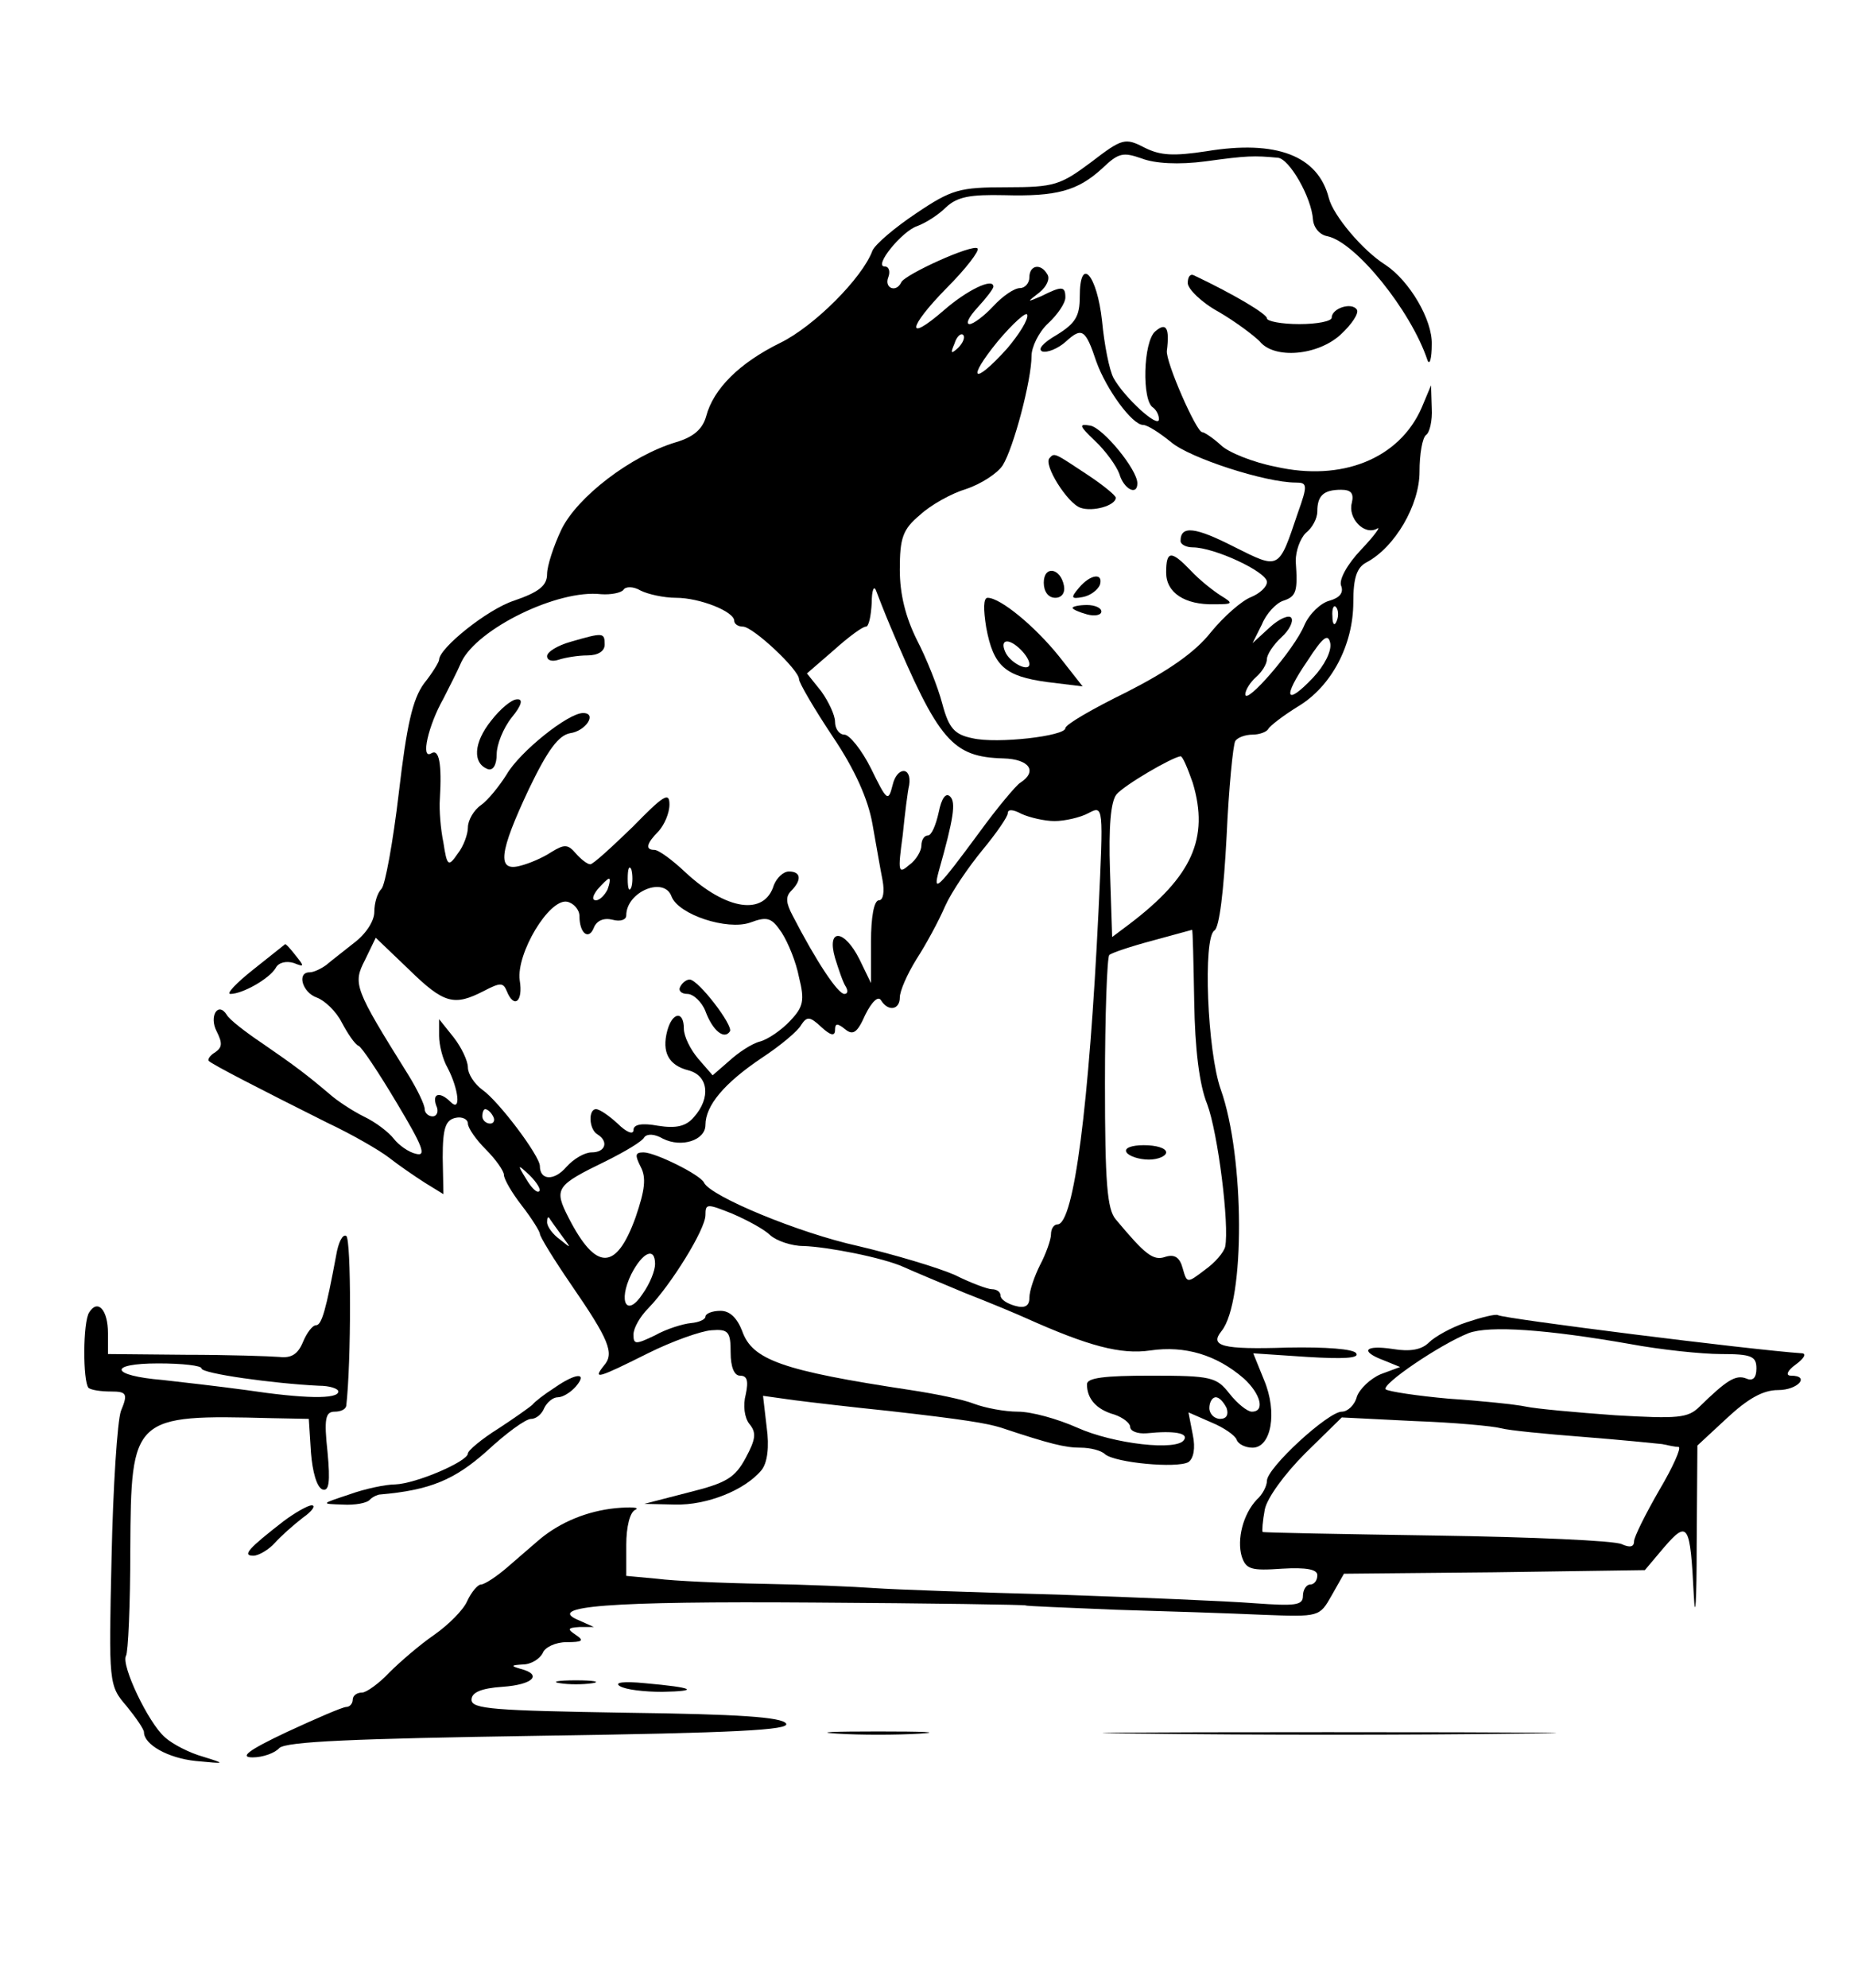 <svg xmlns="http://www.w3.org/2000/svg" version="1.0" width="342.667" height="368" viewBox="0 0 257 276"><path d="M151.6 22.5c-4.3 3.2-5.1 3.5-11.8 3.5-6.5 0-7.6.3-12.5 3.6-3 2-5.7 4.3-6.1 5.2-1.4 3.8-8.1 10.5-12.8 12.8-5.7 2.8-9.3 6.4-10.3 10.2-.5 1.8-1.8 2.9-4.2 3.6C87.6 63.3 80.2 69 78 73.5c-1.1 2.3-2 5.1-2 6.2 0 1.6-1.1 2.5-4.6 3.7C67.7 84.6 61 90 61 91.6c0 .3-.9 1.8-2.1 3.3-1.6 2.2-2.4 5.8-3.5 15.2-.8 6.8-1.9 12.8-2.4 13.3-.6.6-1 2-1 3.2 0 1.3-1.2 3.1-2.8 4.3-1.5 1.2-3.2 2.5-3.9 3.1-.7.5-1.7 1-2.3 1-1.8 0-1 2.8 1 3.5 1.1.4 2.7 1.9 3.5 3.5.8 1.5 1.8 3 2.3 3.2.4.1 2.8 3.7 5.3 7.9 3.6 6 4.2 7.5 2.7 7.1-1-.2-2.4-1.2-3.1-2.1-.7-.9-2.5-2.3-4.2-3.1-1.6-.8-3.7-2.2-4.6-3-3.3-2.8-4.9-4-9.4-7.1-2.4-1.6-4.7-3.4-5-4-1.2-1.9-2.5.2-1.4 2.3.8 1.6.8 2.2-.2 2.9-.7.4-1.1 1-.9 1.2.5.5 6.9 3.8 16.5 8.6 3.4 1.6 7.2 3.8 8.5 4.8 1.4 1.1 3.6 2.6 5 3.5l2.6 1.6-.1-5.1c0-4.1.4-5.2 1.8-5.5.9-.2 1.7.2 1.7.8 0 .6 1.1 2.2 2.5 3.6s2.5 3 2.5 3.5c0 .6 1.1 2.5 2.5 4.3 1.4 1.8 2.5 3.6 2.5 3.9 0 .4 1.9 3.5 4.3 7 5.3 7.7 6.1 9.6 4.6 11.3-1.6 2-.9 1.8 6.1-1.7 3.4-1.7 7.4-3.1 8.8-3.2 2.4-.2 2.7.2 2.7 3.1 0 2 .5 3.2 1.3 3.2 1 0 1.2.7.8 2.6-.4 1.5-.2 3.2.5 4.1 1 1.2.9 2.1-.5 4.7-1.5 2.8-2.7 3.5-7.9 4.8l-6.2 1.6 4.3.1c4.4.1 9.7-2 12-4.8.8-1 1.1-3.2.7-6l-.5-4.3 4.3.6c2.3.3 8.3 1 13.2 1.5 10.6 1.2 13.5 1.7 15.5 2.3 6.9 2.3 9 2.8 11.1 2.8 1.4 0 2.9.4 3.4.9 1.4 1.2 10 2 11.6 1.1.7-.5 1-1.9.6-3.8l-.6-3.1 3.2 1.4c1.7.7 3.3 1.8 3.5 2.4.2.6 1.2 1.1 2.2 1.1 2.6 0 3.5-4.9 1.6-9.4l-1.5-3.7 7.5.5c4.9.3 7.3.2 6.8-.5-.3-.6-4.2-.9-9.5-.8-9.2.3-10.9-.2-9.2-2.3 3.3-4.1 3.2-24.2-.1-33.5-1.9-5.3-2.5-21.1-.9-22.1.7-.4 1.3-5.5 1.7-13.1.3-6.7.9-12.7 1.2-13.2.3-.5 1.4-.9 2.4-.9s2-.4 2.2-.8c.2-.4 2-1.8 4.1-3.1 4.7-2.8 7.7-8.6 7.7-14.5 0-3.4.5-4.8 1.8-5.5 4-2.1 7.4-8 7.4-12.6 0-2.5.4-4.7.9-5.1.5-.3.9-2 .8-3.7l-.1-3.2-1.3 3.1c-3.1 7.1-11.1 10.3-20.3 8.2-3.1-.6-6.6-2-7.6-3-1.1-1-2.3-1.8-2.6-1.8-.8 0-5.1-9.8-4.9-11.3.4-3.2-.1-4-1.6-2.7-1.7 1.4-1.9 9.7-.3 10.6.4.3.8 1 .8 1.6 0 1.4-4.8-3-6.3-5.7-.6-1.1-1.3-4.7-1.6-7.9-.7-6.5-3.1-9.2-3.1-3.4 0 2.7-.6 3.7-3.2 5.3-1.9 1.1-2.7 2-2 2.3.7.2 2.2-.4 3.3-1.4 2.2-2 2.7-1.7 4.2 2.8 1.4 3.9 5 8.8 6.5 8.8.6 0 2.3 1.1 3.9 2.4 2.6 2.2 13.1 5.6 17.3 5.6 1.6 0 1.7.3.3 4.2-2.7 8-2.5 7.9-8.9 4.7-5.3-2.7-7.4-3-7.4-.8 0 .5.8.9 1.7.9 3 0 10.3 3.4 10.3 4.8 0 .7-1 1.6-2.2 2.1-1.3.5-3.8 2.7-5.6 4.9-2.2 2.8-6 5.4-11.7 8.3-4.7 2.3-8.5 4.5-8.5 5 0 1.1-9.5 2.2-12.9 1.4-2.5-.5-3.3-1.4-4.2-4.8-.6-2.3-2.2-6.3-3.5-8.8-1.6-3.2-2.4-6.4-2.4-9.8 0-4.4.4-5.6 2.8-7.6 1.5-1.4 4.4-3 6.4-3.6 2.1-.7 4.4-2.2 5.1-3.3 1.5-2.4 4-11.8 4-15.2 0-1.2 1-3.3 2.3-4.5 1.3-1.2 2.4-2.8 2.4-3.6 0-1.6-.5-1.6-3.3-.2-2.1.9-2.1.9-.3-.5 1-.8 1.5-1.9 1.1-2.5-.9-1.6-2.5-1.3-2.5.4 0 .8-.6 1.5-1.3 1.5-.8 0-2.4 1.1-3.7 2.5-1.3 1.4-2.8 2.5-3.3 2.5-.6 0-.1-1 1.1-2.3 1.2-1.3 2.2-2.6 2.2-2.9 0-1.3-3.7.5-6.9 3.3-5.3 4.6-5 2.4.4-3.1 2.7-2.7 4.6-5.2 4.3-5.5-.6-.7-10.1 3.6-10.6 4.7-.7 1.5-2.4.8-1.8-.7.3-.8.1-1.5-.5-1.5-1.6 0 2.4-4.9 4.5-5.6 1.1-.4 2.9-1.5 4-2.6 1.6-1.5 3.4-1.8 8.1-1.7 7.3.2 10.2-.6 13.6-3.7 2.3-2.2 2.9-2.3 5.5-1.4 1.8.7 5.1.9 8.9.4 5.8-.8 6.7-.8 10-.5 1.6.1 4.7 5.5 4.9 8.6.1 1.1.9 2.1 2 2.3 3.9.8 11.6 10.3 13.9 17.2.3.8.6-.2.6-2.2.1-3.4-3.1-8.8-6.4-11-3.2-2-7.3-6.9-7.9-9.3-1.5-5.9-7.3-8.1-17-6.5-4.6.7-6.4.6-8.6-.5-2.7-1.4-3.1-1.3-7.4 2zm-11.7 25.9c-4.7 5.2-5.7 4.4-1.3-1 2.1-2.5 4-4.2 4.1-3.7.2.6-1.1 2.7-2.8 4.7zm-6.8-.1c-1 .9-1.1.8-.5-.6.3-1 .9-1.5 1.2-1.2.3.3 0 1.1-.7 1.8zm54.7 21.5c-.6 2.1 1.7 4.6 3.5 3.6.6-.4-.3.9-2.2 2.9-2 2.1-3.1 4.2-2.8 5 .4 1-.2 1.7-1.6 2.1-1.2.3-2.8 1.8-3.5 3.4-1.4 3.4-8.2 11.2-8.2 9.6 0-.6.7-1.7 1.5-2.4s1.5-1.8 1.5-2.5c0-.6.9-2 2-3s1.7-2.2 1.4-2.7c-.3-.5-1.7.1-3 1.3l-2.4 2.2 1.3-2.6c.6-1.5 2-3 3-3.3 1.8-.6 2-1.3 1.7-5.5 0-1.4.6-3.1 1.4-3.9.9-.7 1.6-2 1.6-3 0-2.2.9-3 3.3-3 1.4 0 1.8.5 1.5 1.8zM93.9 83c3.3 0 8.1 1.9 8.1 3.2 0 .4.5.8 1.2.8 1.4 0 7.8 6 7.8 7.3 0 .5 2.1 4.1 4.7 8 3.1 4.6 4.9 8.7 5.5 12.1.5 2.8 1.1 6.3 1.4 7.8.3 1.6.1 2.8-.5 2.8-.7 0-1.1 2.4-1.1 5.7v5.8l-1.6-3.3c-2.1-4.2-4.6-4.4-3.4-.2.5 1.6 1.1 3.4 1.5 4 .3.5.3 1-.2 1-.9 0-3.9-4.5-7.2-10.9-.9-1.7-1-2.6-.2-3.4 1.5-1.5 1.4-2.7-.3-2.7-.8 0-1.7.9-2.1 1.9-1.3 4.3-6.6 3.5-12.3-1.8-1.8-1.7-3.7-3.1-4.3-3.1-1.3 0-1.1-.9.6-2.6.8-.9 1.5-2.5 1.5-3.7 0-1.8-.8-1.3-5.1 3.1-2.9 2.8-5.5 5.2-5.9 5.2-.4 0-1.3-.7-2-1.5-1.1-1.3-1.6-1.3-3.4-.2-1.2.8-3.1 1.6-4.3 1.9-3.3.9-3-1.8 1.2-10.7 2.6-5.4 4.1-7.4 5.7-7.7 2.2-.3 3.8-2.8 1.8-2.8-2.1 0-8.8 5.4-10.6 8.5-1 1.6-2.6 3.6-3.6 4.3-1 .7-1.8 2.1-1.8 3.1 0 .9-.6 2.6-1.4 3.6-1.3 1.9-1.5 1.8-2-1.5-.4-1.9-.6-4.6-.5-6 .3-5-.1-7.1-1.2-6.4-1.5.9-.4-3.9 1.7-7.6.7-1.4 1.9-3.7 2.5-5.1 2.2-4.6 13.4-10.1 19.4-9.4 1.4.1 2.8-.2 3.1-.6.3-.5 1.4-.5 2.4.1 1 .5 3.2 1 4.9 1zm29.8 4c6.7 15.9 8.6 18.1 15.7 18.3 3.6.1 4.8 1.8 2.3 3.4-.6.4-3.2 3.5-5.6 6.8-5.9 8-6.5 8.5-5.7 5.5 2.1-7.4 2.4-9.6 1.6-10.4-.6-.6-1.2.2-1.6 2.2-.4 1.8-1 3.2-1.5 3.2s-.9.6-.9 1.4c0 .7-.7 2-1.7 2.7-1.5 1.3-1.6 1-.9-4.1.3-3 .7-6.2.9-7 .4-2.6-1.7-2.6-2.3 0-.6 2.4-.8 2.2-3-2.3-1.3-2.6-3-4.7-3.7-4.7-.7 0-1.3-.8-1.3-1.8 0-.9-.9-2.8-1.9-4.2l-2-2.5 3.7-3.2c2-1.8 4-3.3 4.5-3.3.4 0 .7-1.5.8-3.3 0-1.7.3-2.5.6-1.7s1.2 3.1 2 5zm62-.8c-.3.8-.6.5-.6-.6-.1-1.1.2-1.7.5-1.3.3.3.4 1.2.1 1.9zm-3.3 7.9c-3.8 4-4.3 2.8-.8-2.3 2.2-3.4 2.9-3.9 3.2-2.5.2 1.1-.8 3.1-2.4 4.8zm-16.7 14.6c2.3 7.7-.1 13-8.8 19.6l-2.4 1.8-.3-9.2c-.2-6.1.1-9.6.9-10.6 1.1-1.3 7.6-5.1 8.9-5.3.3 0 1 1.7 1.7 3.7zm-19.2 5.3c1.4 0 3.6-.5 4.7-1.1 2.1-1.1 2.1-1.1 1.4 13.7-1.3 26.7-3.4 43.4-5.7 43.4-.5 0-.9.6-.9 1.4 0 .7-.7 2.7-1.5 4.2-.8 1.6-1.5 3.6-1.5 4.6 0 1.1-.6 1.5-2 1.1-1.1-.3-2-.9-2-1.4 0-.5-.5-.9-1.2-.9-.6 0-3-.9-5.2-2-2.3-1-8.3-2.8-13.4-4-8.2-1.8-20.5-6.9-21.4-8.8-.5-1.1-6.8-4.2-8.4-4.2-1.2 0-1.2.4-.4 2 .8 1.5.6 3.2-.7 7-2.7 7.5-5.5 7.5-9.3.1-2.1-4.1-1.8-4.5 5.2-7.9 2.6-1.3 5-2.7 5.3-3.3.4-.5 1.4-.5 2.6.2 2.6 1.3 5.9.2 5.9-1.9 0-2.7 2.6-5.8 7.8-9.3 2.6-1.7 5.1-3.8 5.5-4.6.8-1.2 1.2-1.2 2.8.3 1.3 1.2 1.9 1.3 1.9.4s.3-1 1.4-.1c1.1.9 1.7.5 2.8-2 .9-1.8 1.8-2.7 2.2-2 1 1.6 2.6 1.3 2.6-.4 0-.9 1-3.2 2.3-5.3 1.3-2 3.1-5.3 4-7.4.9-2 3.3-5.5 5.2-7.8 1.9-2.3 3.5-4.6 3.5-5.1 0-.6.8-.5 1.9.1 1.1.5 3.2 1 4.6 1zm-58.8 9.2c-.3.7-.5.2-.5-1.2s.2-1.9.5-1.3c.2.7.2 1.9 0 2.5zm-3.3.3c-.4.8-1.1 1.5-1.6 1.5-.6 0-.5-.6.2-1.5.7-.8 1.4-1.5 1.6-1.5.2 0 .1.7-.2 1.5zm8.9 1c1 2.5 7.7 4.7 10.9 3.6 2.4-.9 3-.7 4.4 1.4.9 1.4 2 4.1 2.4 6.2.8 3.2.6 4.1-1.2 6-1.2 1.3-3.1 2.6-4.2 2.9-1.2.3-3.1 1.6-4.3 2.7l-2.3 2-2-2.3c-1.1-1.3-2-3.1-2-4.2 0-2.5-1.6-2.3-2.3.3-.8 3 .2 4.8 2.9 5.5 2.8.7 3.2 3.8.8 6.5-1.1 1.3-2.5 1.6-5 1.2-2.2-.4-3.4-.2-3.4.6 0 .7-1 .3-2.2-.9-1.2-1.1-2.5-2-3-2-1.1 0-1 2.8.2 3.5 1.6 1 1.1 2.5-.8 2.5-1 0-2.5.9-3.5 2-1.7 2-3.7 1.9-3.7-.1 0-1.4-5.7-9-8-10.6-1.1-.8-2-2.2-2-3.1 0-.9-.9-2.8-2-4.2l-2-2.5v2.3c0 1.3.5 3.3 1.2 4.5 1.5 2.9 1.9 6.2.4 4.7s-2.6-1.2-2 .5c.4.8.1 1.5-.5 1.5s-1.1-.5-1.1-1c0-.6-1-2.7-2.3-4.8-7.5-12-7.7-12.6-6-15.9l1.5-3.1 4.6 4.4c4.9 4.8 6.3 5.1 10.4 3 2.3-1.2 2.7-1.2 3.2 0 1 2.5 2.3 1.5 1.8-1.5-.5-3.7 4.1-11.4 6.6-10.9.9.2 1.7 1.1 1.7 2 0 2.4 1.3 3.4 2 1.6.4-1 1.4-1.4 2.6-1.1 1.1.3 1.9 0 1.9-.6 0-3.3 5.3-5.5 6.3-2.6zm72.6 14.6c.1 6.5.7 11.5 1.8 14.2 1.5 4 3.1 16.8 2.5 19.8-.2.8-1.4 2.2-2.8 3.2-2.5 1.9-2.5 1.9-3.1-.2-.4-1.5-1.1-2-2.4-1.6-1.7.6-2.8-.3-6.9-5.2-1.2-1.4-1.5-5.1-1.5-18.9 0-9.5.3-17.5.6-17.8.3-.3 3-1.2 6-2 2.9-.8 5.5-1.5 5.5-1.5.1-.1.2 4.4.3 10zM68.5 155c.3.5.1 1-.4 1-.6 0-1.1-.5-1.1-1 0-.6.2-1 .4-1 .3 0 .8.4 1.1 1zm6.4 10.4c-.3.3-1.1-.5-1.8-1.7-1.3-2.1-1.2-2.1.5-.5 1 1 1.6 2 1.3 2.2zm32.1 6.1c.9.8 3 1.5 4.6 1.5 3.3.1 11 1.6 13.9 2.9 1.1.5 4.9 2.1 8.5 3.6 3.6 1.4 7.4 3 8.5 3.5 8.7 3.9 13.2 5.1 17.3 4.5 4.8-.7 9.2.6 13 3.9 2.3 2.1 3 4.6 1.1 4.6-.6 0-2-1.1-3.1-2.5-1.8-2.3-2.5-2.5-10.9-2.5-6.5 0-8.9.3-8.9 1.2 0 2 1.3 3.5 3.8 4.2 1.2.4 2.2 1.2 2.2 1.7 0 .6 1 1 2.3.9 3.9-.4 5.8 0 5.2.9-.9 1.6-9.8.6-14.9-1.7-2.7-1.2-6.3-2.2-8.2-2.2-1.8 0-4.5-.5-6.1-1.1-1.5-.6-5.5-1.4-8.8-1.9-17.9-2.7-22-4.2-23.4-8.2-.7-1.8-1.7-2.8-3-2.8-1.2 0-2.1.4-2.1.8s-.9.8-2 .9c-1.1.1-3.4.8-5 1.7-2.7 1.3-3 1.3-3-.1 0-.9.9-2.5 2.1-3.7 3.1-3.2 7.9-10.9 7.9-12.9 0-1.6.2-1.6 3.7-.2 2.1.9 4.5 2.2 5.3 3zm-29 0c1.4 1.9 1.4 1.9-.2.6-1-.7-1.8-1.8-1.8-2.4 0-.6.1-.8.3-.6.1.2.9 1.3 1.7 2.4zm13 4c0 .9-.7 2.7-1.7 4.1-2.2 3.4-3.5 1.2-1.6-2.7 1.6-3.1 3.3-3.8 3.3-1.4zm79.4 20c.3.9 0 1.5-.9 1.5-.8 0-1.5-.7-1.5-1.5s.4-1.5.9-1.5 1.1.7 1.5 1.5z"/><path d="M79.3 89.1c-1.8.5-3.3 1.4-3.3 2 0 .6.7.8 1.6.5.9-.3 2.7-.6 4-.6 1.5 0 2.4-.6 2.4-1.5 0-1.7-.2-1.7-4.7-.4zm-11.1 11c-2.4 3-2.6 5.9-.4 6.7.7.2 1.2-.6 1.2-2.1 0-1.3.9-3.6 2.1-5.1 1.4-1.7 1.6-2.6.7-2.5-.7 0-2.3 1.3-3.6 3zM94.5 137c-.3.5.1 1 1 1 .8 0 2 1.1 2.5 2.4 1 2.7 2.6 4 3.4 2.8.5-.8-4.4-7.2-5.6-7.2-.4 0-1 .4-1.3 1zm62 23c.3.5 1.7 1 3.1 1 1.3 0 2.4-.5 2.4-1 0-.6-1.4-1-3.1-1-1.7 0-2.8.4-2.4 1zM165 39.3c0 .8 1.9 2.7 4.3 4 2.4 1.4 4.9 3.3 5.7 4.1 2 2.5 8.1 2 11.3-1 1.5-1.4 2.5-2.9 2.2-3.4-.7-1.1-3.5-.2-3.5 1.1 0 .5-2 .9-4.5.9s-4.5-.4-4.5-.8c0-.6-4.5-3.3-10.2-6-.5-.2-.8.3-.8 1.1zm-12.9 21.9c1.5 1.4 3 3.5 3.4 4.6.6 2.1 2.5 3.1 2.5 1.3 0-1.9-4.7-7.6-6.5-8-1.7-.3-1.6 0 .6 2.1zm-6.3 2.4c-.9.9 2.5 6.3 4.3 6.9 1.7.6 4.9-.3 4.9-1.4 0-.3-1.7-1.7-3.8-3.1-4.7-3.1-4.7-3.2-5.4-2.4zM162 79.5c0 2.8 2.6 4.5 6.7 4.4 2.6 0 2.7-.1.9-1.2-1.1-.7-3-2.2-4.2-3.5-2.7-2.8-3.4-2.8-3.4.3zm-17 1.4c0 1.2.6 2.1 1.6 2.1.9 0 1.4-.7 1.2-1.7-.5-2.5-2.8-2.8-2.8-.4zm4.9.7c-1.2 1.4-1.1 1.6.5 1.3 1.1-.2 2.1-1 2.4-1.7.5-1.7-1.3-1.5-2.9.4zM137 87.1c1 5.4 2.6 6.8 8.5 7.6l4.9.6-3.3-4.2c-3.3-4.1-8.1-8.1-9.9-8.1-.6 0-.6 1.6-.2 4.1zm4.8 3.1c.7.7 1.2 1.5 1.2 2 0 1.2-2.8-.2-3.4-1.8-.7-1.7.6-1.8 2.2-.2zm7.2-5.8c0 .2.9.6 2 .9 1.1.3 2 .1 2-.4s-.9-.9-2-.9-2 .2-2 .4zM35.2 134.6c-2.4 1.9-3.8 3.4-3.2 3.4 1.7 0 5.4-2.1 6.3-3.6.4-.8 1.5-1 2.5-.7 1.5.6 1.5.5.3-1-.7-.9-1.4-1.7-1.5-1.6 0 0-2 1.6-4.4 3.5zm11.5 39.7c-1.4 7.5-2 9.7-2.8 9.7-.5 0-1.3 1.1-1.8 2.3-.7 1.7-1.6 2.3-3.3 2.1-1.2-.1-7.1-.3-13-.3L15 188v-2.9c0-3.2-1.4-4.8-2.6-2.9-.9 1.3-.9 9.6-.1 10.5.4.3 1.7.5 3.1.5 2.2 0 2.4.3 1.4 2.7-.5 1.4-1.1 10.6-1.3 20.3-.4 17.6-.4 17.8 2.1 20.7 1.3 1.6 2.4 3.2 2.4 3.6 0 1.7 3.3 3.6 7.2 4 4.2.4 4.2.4 1-.6-1.8-.5-4.2-1.7-5.3-2.7-2.3-2-6.1-10-5.4-11.3.3-.4.6-7.1.6-14.8.1-18.5.3-18.7 19.6-18.2l5.2.1.3 4.7c.2 2.6.8 4.8 1.6 5.1.9.3 1.1-1 .7-5.2-.5-4.6-.3-5.6 1-5.6.8 0 1.5-.3 1.6-.8.7-6 .7-23.2 0-23.6-.5-.3-1.1.9-1.4 2.7zM28 190c0 .7 10 2.1 16.3 2.4 1.5 0 2.7.4 2.7.8 0 1.1-4.8 1-12.8-.2-3.7-.5-8.9-1.1-11.6-1.4-7.3-.6-7.7-2.3-.6-2.3 3.3 0 6 .3 6 .7zm175.7-6.4c-2.1.7-4.4 2-5.2 2.8-1 1-2.6 1.3-5 .9-3.9-.6-4.7.3-1.2 1.6l2.2.9-2.7 1c-1.4.6-2.9 2-3.3 3.1-.3 1.2-1.3 2.1-2.1 2.1-1.9 0-10.4 7.8-10.4 9.6 0 .7-.6 1.9-1.4 2.6-1.9 2-2.8 5.5-2.1 7.9.6 1.8 1.3 2 5.6 1.7 3.4-.2 4.9.1 4.9.9 0 .7-.4 1.3-1 1.3-.5 0-1 .7-1 1.6 0 1.3-1.1 1.4-6.7 1-3.8-.3-16-.8-27.3-1.2-11.3-.3-22.7-.7-25.5-.9-2.7-.2-9.7-.5-15.5-.6-5.8-.1-12.4-.4-14.7-.7l-4.3-.4v-4.3c0-2.5.5-4.6 1.3-4.9.6-.3-.6-.4-2.8-.2-3.9.4-7.6 1.9-10.5 4.3-.8.7-2.8 2.4-4.4 3.8-1.6 1.4-3.3 2.5-3.8 2.5-.4 0-1.3 1-1.9 2.3-.5 1.2-2.6 3.3-4.6 4.7-1.9 1.3-4.7 3.7-6.2 5.2-1.4 1.5-3.2 2.8-3.8 2.8-.7 0-1.3.4-1.3 1 0 .5-.4 1-.9 1s-4.2 1.6-8.3 3.5c-5.3 2.5-6.6 3.5-4.7 3.5 1.4 0 3.1-.6 3.7-1.3 1-.9 10.2-1.3 36.2-1.7 27.3-.4 34.8-.8 34.2-1.7-.6-.9-6.6-1.3-22.2-1.5-18.3-.3-21.5-.5-21.5-1.8 0-1 1.3-1.6 4.3-1.8 4.3-.3 5.6-1.7 2.5-2.5-1.4-.4-1.3-.5.3-.6 1.2 0 2.4-.8 2.8-1.6.3-.8 1.8-1.5 3.3-1.5 2.2 0 2.5-.2 1.3-1s-1.2-1 .5-1.1h2l-2-.9c-5-2 4-2.7 32.5-2.5 16.2.1 29.5.3 29.5.4 0 .1 5.6.3 12.5.6 6.9.2 16.1.5 20.4.7 7.9.3 7.9.3 9.6-2.7l1.7-3 20.9-.2 20.9-.3 2.7-3.2c3.3-3.8 3.6-3.2 4.1 6.7.2 3.8.4.8.4-6.9l.1-13.9 4.1-3.8c2.9-2.7 5-3.9 7.1-3.9 2.8 0 4.5-2 1.8-2-.8 0-.5-.7.6-1.5s1.6-1.5 1-1.6c-7.3-.5-41.4-4.8-42.3-5.3-.3-.2-2.3.3-4.4 1zm22.7 3c4.3.8 10 1.4 12.7 1.4 4.2 0 4.9.3 4.9 2 0 1.3-.5 1.8-1.4 1.4-1.5-.6-2.8.3-6.5 3.9-1.6 1.6-3 1.7-11.7 1.2-5.5-.4-11-.9-12.4-1.2-1.4-.3-6.2-.8-10.7-1.1-4.5-.4-8.4-1-8.8-1.3-.6-.7 7.5-6.2 11.5-7.8 2.9-1.1 11-.5 22.4 1.5zm-17.9 11.7c1.1.3 6.2.8 11.4 1.2 5.1.4 10.1.9 11 1 .9.2 1.9.4 2.3.4.4.1-.8 2.8-2.7 6-1.9 3.3-3.5 6.5-3.5 7.1 0 .8-.6.9-1.7.4-1-.5-12.6-1-25.8-1.2-13.2-.2-24.1-.4-24.1-.5-.1-.1 0-1.5.3-3.1s2.8-5 5.6-7.8l5.1-5 10 .5c5.6.2 11 .7 12.1 1z"/><path d="M77 192.7c-1.4.9-2.7 1.9-3 2.3-.3.3-2.4 1.8-4.7 3.3-2.4 1.5-4.3 3.1-4.3 3.5 0 1.1-7.2 4.2-10.1 4.3-1.3 0-4.2.6-6.4 1.4-3.9 1.3-4 1.3-.9 1.4 1.7.1 3.4-.2 3.8-.7.4-.4 1.1-.7 1.4-.7 6.9-.6 10.3-2 14.8-6 2.7-2.5 5.4-4.5 6.2-4.5.7 0 1.5-.7 1.8-1.5.4-.8 1.2-1.5 1.9-1.5s1.8-.7 2.5-1.5c1.7-2 0-1.9-3 .2zm-37.6 18.5c-4.9 3.8-5.8 4.8-4.2 4.8.7 0 2.1-.8 3-1.8.8-.9 2.6-2.5 3.9-3.5 1.3-.9 1.8-1.7 1.2-1.7-.5 0-2.3 1-3.9 2.2zm38.4 22.5c1.2.2 3.2.2 4.5 0 1.2-.2.2-.4-2.3-.4s-3.5.2-2.2.4zm8.3.4c.8.5 3.4.8 5.9.8 5.3-.1 4.4-.6-2.4-1.2-3-.3-4.3-.1-3.5.4zm30.2 6.6c3.1.2 8.3.2 11.5 0 3.1-.2.5-.3-5.8-.3s-8.9.1-5.7.3zm43 0c14.2.2 37.2.2 51 0 13.9-.1 2.3-.2-25.8-.2-28 0-39.4.1-25.2.2z"/></svg>
